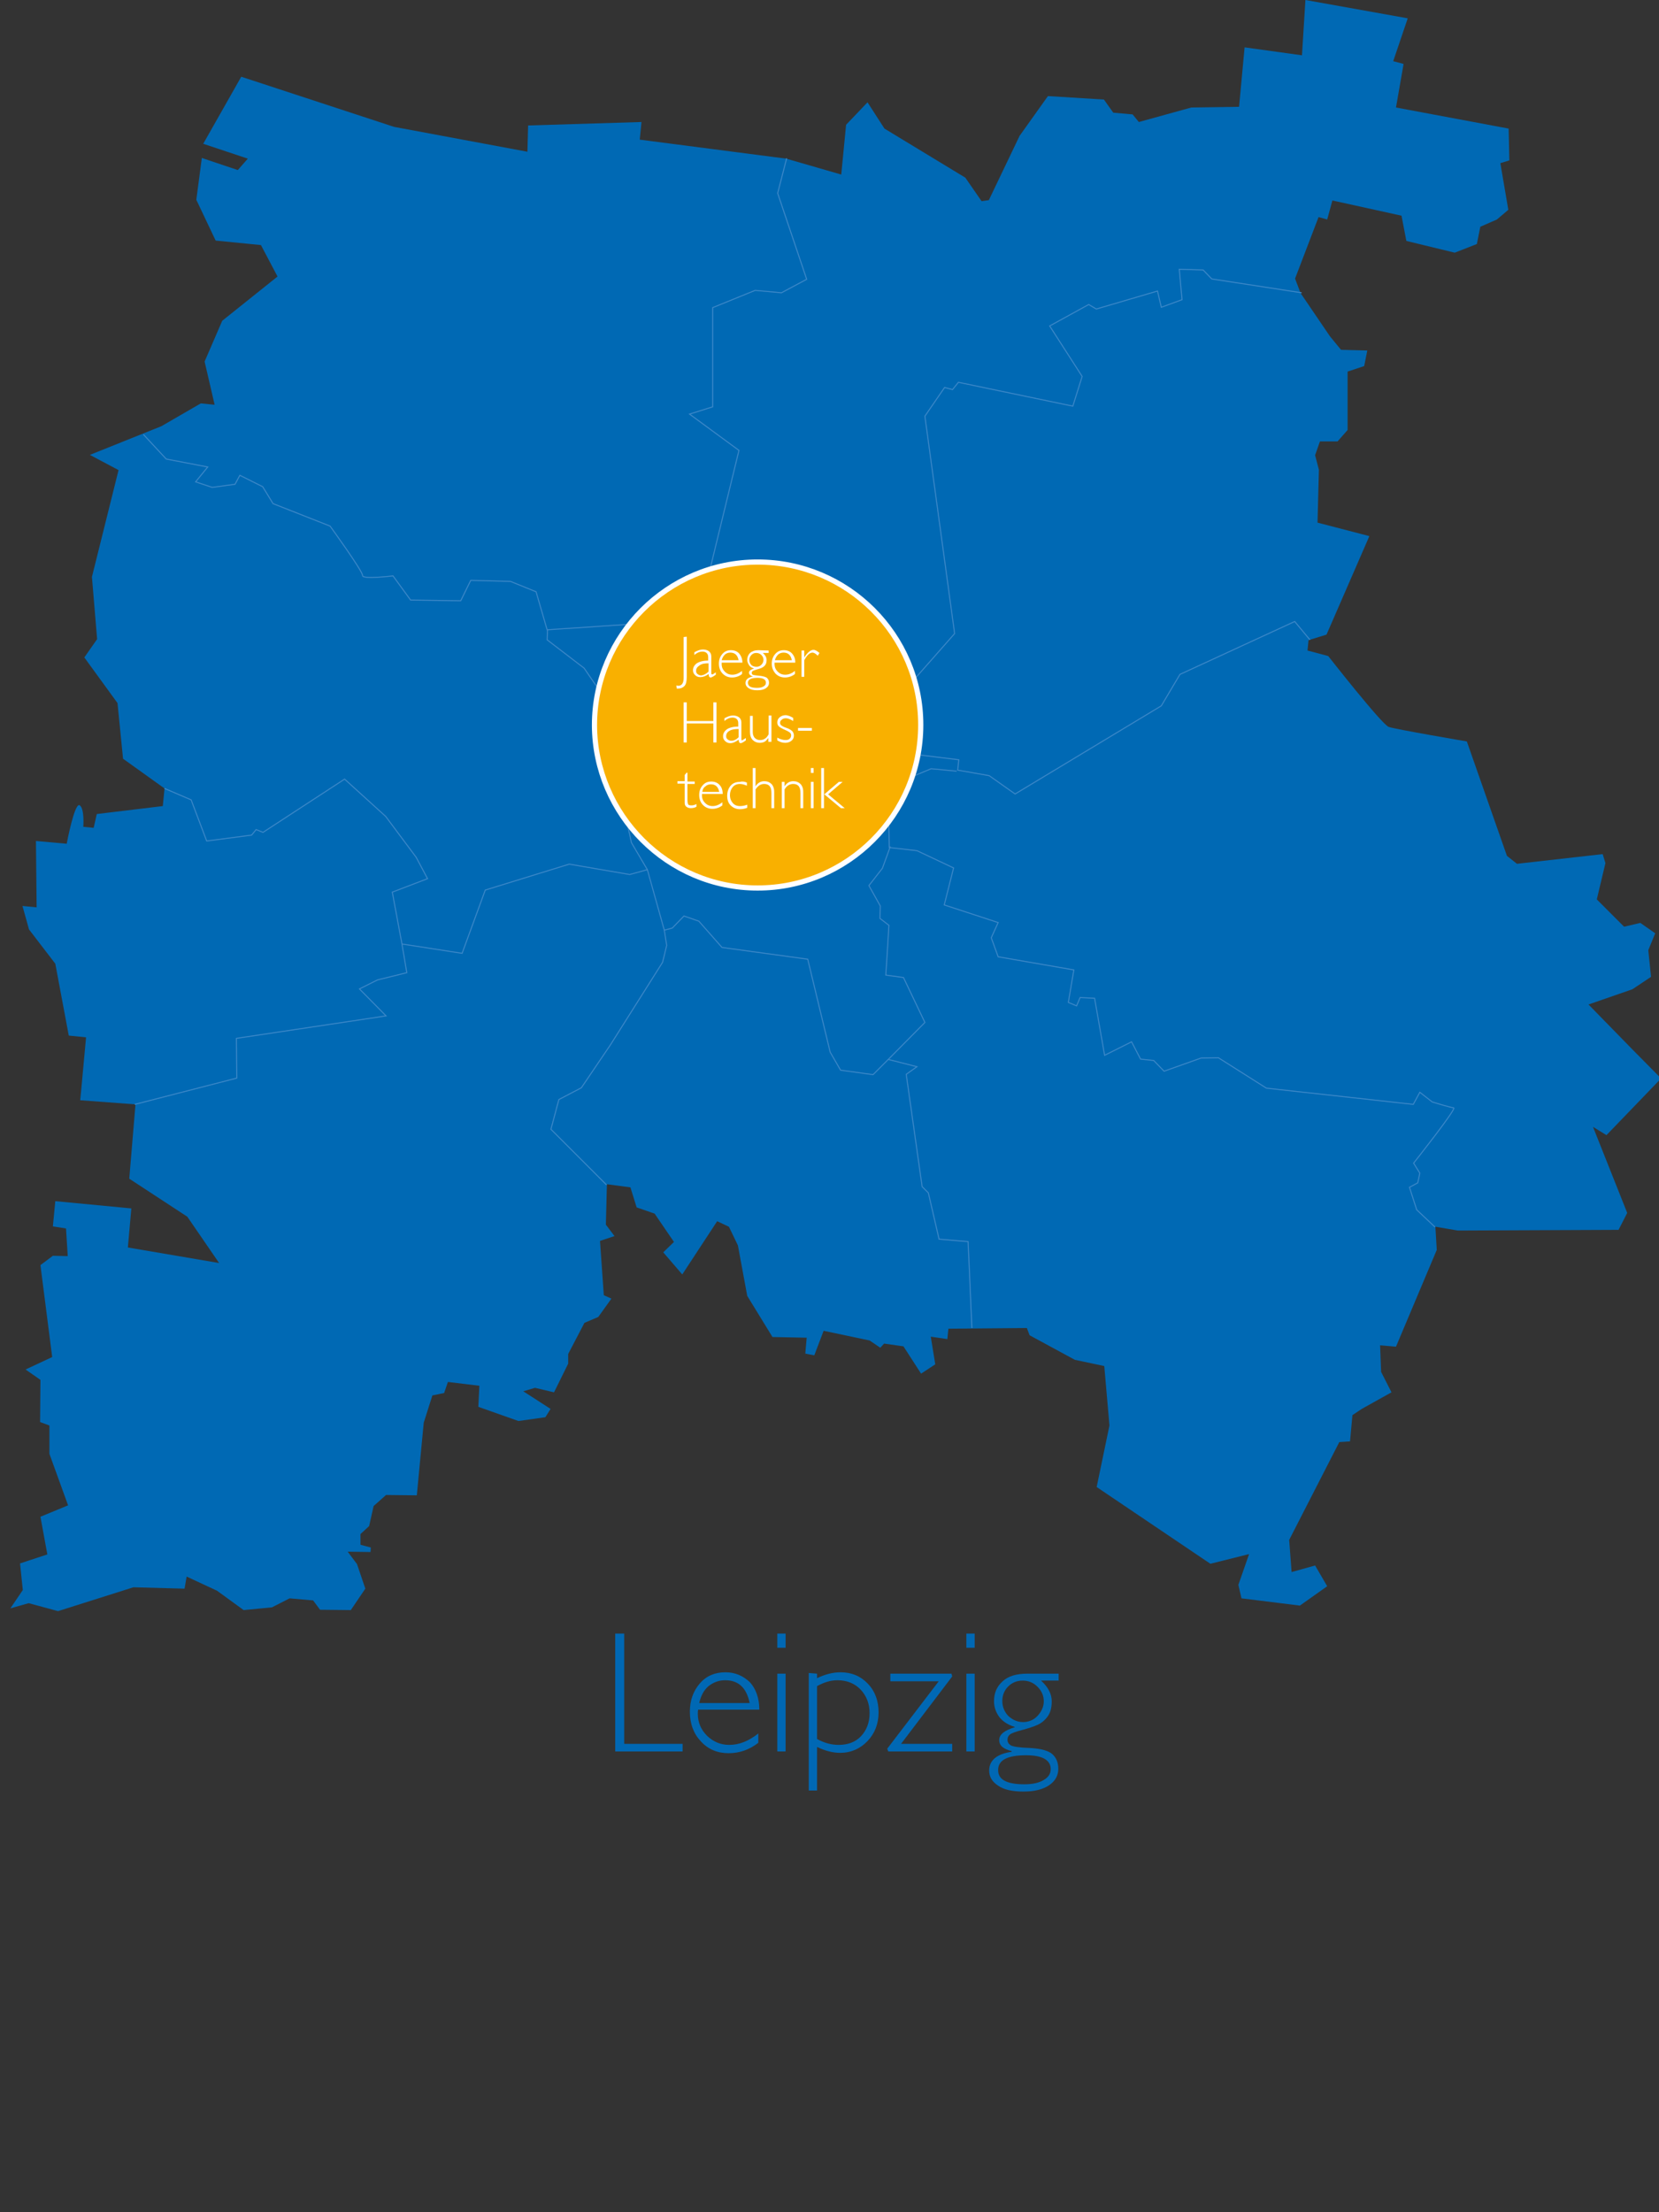 <?xml version="1.0" encoding="utf-8"?>
<!-- Generator: Adobe Illustrator 23.0.3, SVG Export Plug-In . SVG Version: 6.00 Build 0)  -->
<svg version="1.1" id="Ebene_1" xmlns="http://www.w3.org/2000/svg" xmlns:xlink="http://www.w3.org/1999/xlink" x="0px" y="0px"
	 viewBox="0 0 480 640" style="enable-background:new 0 0 480 640;" xml:space="preserve">
<rect x="0" y="0" width="480" height="640" fill="#333333" stroke="none"/>
<style type="text/css">
	.st0{fill:#0069B4;}
	.st1{fill:none;stroke:#3D88C8;stroke-width:0.291;stroke-miterlimit:10;}
	.st2{fill:#F9B000;}
	.st3{fill:none;stroke:#FFFFFF;stroke-width:1.5;stroke-miterlimit:10;}
	.st4{fill:#FFFFFF;}
	.st5{fill:#0068B4;}
</style>
<path class="st0" d="M23.2,318.3l0.3-3l1.4-15.2l-5-0.5L16,278.8l-7.6-9.9l-1.9-6.8l4.1,0.4l-0.2-19.2l8.9,0.8
	c0,0,2.3-12.3,3.8-11.1c1.4,1.1,1,6.2,1,6.2l3,0.3l0.9-4l19.1-2.3l0.5-5.1l-12-8.6L34,203.4l-9.6-13.2l3.7-5.3l-1.5-18l7.7-30.9
	l-8.3-4.4l20.7-8.3l11.4-6.6l4,0.4l-2.9-12.5l5.1-11.8l16-12.8l-4.8-9.1l-13.1-1.3l-5.6-11.8l1.6-12.1l10.4,3.5l2.9-3.3l-12.9-4.3
	l11-19.4L114,36.7l38.6,7.2l0.2-7.6l32.8-1l-0.5,5.1l42.4,5.5l15.9,4.6l1.4-14.4l6.2-6.5l4.9,7.6l23.4,14.2l4.7,6.8l2.1-0.3
	l8.9-18.6l8.2-11.5l16.2,1l2.7,3.8l5.6,0.5l1.8,2.2l15.2-4.2l13.8-0.2l1.6-17.2l16.6,2.3l1-16l29.6,5.3l-4.2,12.4l3,0.8l-2.2,12.6
	l32.6,6.1l0.2,9.2l-2.6,0.8l2.3,13.5l-3.3,2.8l-4.8,2.1l-1,5l-6.4,2.5l-14-3.4l-1.4-7.3l-20-4.4l-1.5,5.5l-2.5-0.7l-6.8,17.8
	l1.6,4.2l8.5,12.5l3.2,3.9l7.6,0.2l-0.9,4.5l-4.8,1.6v16.9l-2.9,3.3h-5.1l-1.4,4l1.1,4.2l-0.4,15.3l15,3.9l-12.4,28.5l-5.2,1.6
	l-0.3,3l6,1.6c0,0,15.5,19.8,17.5,20.5s22.6,4.2,22.6,4.2l11.6,33.1l2.9,2.3l24.8-2.8l0.8,2.6l-2.5,10.5l7.9,7.9l4.7-1.1l4.3,3
	l-2,4.9l0.8,7.7l-5.4,3.6l-12.7,4.4l12.6,12.9l8.4,8.5l-15.8,16.4l-3.9-2.4l9.9,24.9l-2.5,4.9l-46.5,0.2l-6.5-1.1l0.4,6.7l-11.8,28
	l-4.6-0.4l0.3,7.7l3,5.9l-8.6,4.8l-2.7,1.8l-0.7,7.6l-3.1,0.2L373,445.5l0.7,9.3l6.8-1.9l3.5,6l-7.9,5.6l-16.9-2.1l-0.9-3.9l3.1-8.9
	l-11.2,2.8l-32.9-22.2l3.7-17.8l-1.5-17.2l-8.5-1.8l-13.1-7.1l-0.8-2.1l-22.7,0.2l-0.3,3l-4.8-0.7l1.3,8l-4.1,2.7l-5.1-7.9l-5.6-0.8
	l-1.1,1.2l-3.1-2.1l-13.3-2.8l-2.7,7.1l-2.6-0.5l0.4-4.6l-9.9-0.2l-7.3-11.9l-2.7-14.6l-2.6-5.4l-3.4-1.6l-10.1,15.4l-5.5-6.4l3.1-3
	l-5.6-8.2l-5.2-1.8l-1.8-5.8l-6.8-0.9l-0.3,11.7l2.5,3.3l-4.2,1.4l1.1,15.7l2.2,1l-3.8,5.3l-4,1.7l-4.7,9v2.8l-4.1,8.3l-5.5-1.3
	l-3.4,1l7.9,5.1l-1.5,2.4l-7.8,1.1l-11.6-4.1l0.3-6.1l-9.1-1.1l-1.1,3.2l-3.4,0.7l-2.5,7.9l-2,21l-8.9-0.1l-3.6,3.2l-1.3,5.8
	l-2.5,2.3v3.1l3,0.8l-0.1,1.3l-6.6-0.1l2.7,3.6l2.4,7.1l-4.2,6.2l-8.9-0.1l-2-2.7l-6.8-0.6l-5.1,2.6l-8.2,0.8l-7.7-5.6l-8.8-4.1
	l-0.6,3.5l-14.8-0.4l-21.8,6.9l-8.5-2.3L3,465.3l3.6-5.3l-0.8-7.7l7.9-2.6l-2-10.9l8-3.3l-5.4-14.9v-8.2l-2.7-1l0.1-12.2l-4.3-3
	l7.7-3.6L11.7,366l3.6-2.7l4.3,0.1l-0.5-8l-3.8-0.6l0.7-7.3l22,2.1l-1,11.3l26.4,4.5L54.2,352l-16.8-11l1.8-21.5L23.2,318.3z"/>
<path class="st1" d="M227.6,45.8L225,55.9l8.4,24.9l-7.3,3.9l-7.6-0.7l-12.3,5v28.7l-6.7,2.1l14.3,10.5l-9.4,38.6l-3.6,5.4
	l-18.6,6.3l-23.9,1.6l-3.2-11l-7.4-3l-11.5-0.3l-2.9,5.9l-14.5-0.2l-5.1-7c0,0-8.9,1.1-8.8-0.1s-9.4-14.3-9.4-14.3L79,145.7l-3-4.9
	l-6.6-3.3l-1.4,2.6l-6.6,0.9l-4.8-1.6l3.5-4.3l-12-2.3l-6.6-7.1"/>
<polyline class="st1" points="376.6,84.7 350.6,80.7 348.1,78.1 341.2,77.9 342,86.7 336,88.9 334.9,84.2 317.2,89.4 315,88.1 
	303.7,94.3 313.1,108.9 310.4,117.5 277.3,110.6 275.6,112.7 273.3,112.1 267.6,120.4 276.2,183.3 251,211.9 247.9,211.6 
	243.3,195.1 237,188.8 230.9,189.4 231.3,193.2 218.5,202.8 216.1,200.2 212.8,201.8 205.2,193.5 201.7,193.5 197.7,195.5 
	189.1,193.1 184.9,184.7 183,184.5 182.3,180.6 "/>
<polyline class="st1" points="379,185.1 374.6,179.8 341.4,195.1 336,204.2 293.7,229.7 286.2,224.4 277.1,222.8 277.4,219.8 
	262.6,218 251,211.9 "/>
<path class="st1" d="M415.2,355l-5.3-5l-2.1-6.5l2.4-1.3l0.6-2.8l-1.8-2.9c0,0,12.6-15.9,11.6-16s-6.2-1.7-6.2-1.7l-3.6-2.8
	l-1.9,3.5l-42.5-4.7l-13.9-8.8l-5,0.1l-10.7,3.8l-3-3.1l-3.8-0.4l-2.6-5l-7.8,3.9l-2.9-16.5l-4.2-0.2l-1,2.4l-2.4-1l1.6-9.4
	l-21.9-3.8l-2-5.5l2-4.4l-15.6-5.1l2.7-10.7l-10.6-5l-8-0.9l-0.2-9.8l-3-6.6l15.3-6.4l7.4,0.7"/>
<polyline class="st1" points="281.2,384.2 280.1,359.2 271.7,358.5 268.6,345.1 266.8,343.3 262.2,310.8 265.3,308.6 257,306.5 
	267.6,295.8 261.4,282.8 256.3,282.1 257.2,267.7 254.6,265.7 254.7,262.1 251.4,256.2 255.3,251.2 257.6,244.9 "/>
<polyline class="st1" points="175.5,342.8 159.4,326.7 161.7,318.1 168.2,314.7 176.6,302.3 191.7,278.4 192.9,273.5 192.2,269.1 
	194.5,268.5 197.9,265 202.2,266.5 208.9,274.1 233.7,277.5 240.2,304.4 243.2,309.6 252.6,310.9 257,306.5 "/>
<polyline class="st1" points="39,319.5 68.5,311.9 68.4,300.4 111.7,293.9 104,286.1 109.2,283.5 117.7,281.4 116.3,273.1 
	133.7,275.8 140.4,257.5 164.7,250 182.2,253 187.3,251.6 192.2,269.1 "/>
<polyline class="st1" points="47.6,228.1 55.3,231.4 59.8,243.3 72.8,241.6 74.1,240 76.1,240.8 99.7,225.4 111.6,236.2 120.4,248 
	123.7,254.2 113.5,258.1 116.3,273.1 "/>
<polyline class="st1" points="158.4,182.2 158.3,185.1 169,193.3 172.7,198.7 182.7,243.8 187.3,251.6 "/>
<path class="st2" d="M219.2,256.9c26,0,47.2-21.2,47.2-47.2s-21.2-47.1-47.2-47.1S172,183.8,172,209.8
	C172.1,235.7,193.2,256.9,219.2,256.9"/>
<path class="st3" d="M219.2,256.9c26,0,47.2-21.2,47.2-47.2s-21.2-47.1-47.2-47.1S172,183.8,172,209.8
	C172.1,235.7,193.2,256.9,219.2,256.9z"/>
<g>
	<path class="st4" d="M198.7,184.2v11.6c0,1.3-0.2,2.2-0.7,2.7s-1.1,0.7-1.7,0.7c-0.1,0-0.3,0-0.5,0l-0.1-0.9c0.2,0,0.4,0.1,0.5,0.1
		c1.1,0,1.6-0.8,1.6-2.3v-11.8L198.7,184.2L198.7,184.2z"/>
	<path class="st4" d="M207.1,194.5v0.7c-0.7,0.5-1.2,0.8-1.5,0.8c-0.2,0-0.3-0.1-0.4-0.2c-0.1-0.1-0.1-0.4-0.2-0.8
		c-0.8,0.6-1.6,0.9-2.4,0.9c-0.6,0-1.1-0.2-1.5-0.6s-0.6-0.8-0.6-1.4c0-0.8,0.4-1.5,1.1-2c0.8-0.5,1.9-0.8,3.3-0.8v-1
		c0-1-0.6-1.6-1.7-1.6c-0.7,0-1.5,0.3-2.3,1v-0.8c0.9-0.5,1.7-0.8,2.5-0.8c0.7,0,1.3,0.2,1.7,0.5s0.7,0.8,0.7,1.5v4.8
		c0,0.3,0.1,0.4,0.2,0.4C206.2,195.2,206.5,194.9,207.1,194.5z M205,194.3v-2.4c-1.1,0-1.9,0.1-2.6,0.6s-1,0.9-1,1.6
		c0,0.4,0.1,0.6,0.4,0.9c0.3,0.2,0.6,0.4,1.1,0.4C203.6,195.3,204.3,195,205,194.3z"/>
	<path class="st4" d="M214.8,191.7h-6c0,0.1,0,0.3,0,0.4c0,0.9,0.3,1.6,0.9,2.2c0.6,0.6,1.3,0.9,2.2,0.9c1,0,1.9-0.4,2.8-1.1v0.9
		c-0.9,0.7-1.9,1-2.9,1c-1.1,0-2-0.4-2.7-1.1s-1.1-1.7-1.1-2.9c0-1.1,0.3-2,1-2.8s1.5-1.1,2.5-1.1c0.9,0,1.8,0.3,2.4,1
		C214.4,189.7,214.8,190.6,214.8,191.7z M208.8,191h4.9c-0.3-1.5-1.1-2.2-2.4-2.2c-0.6,0-1.2,0.2-1.6,0.6
		C209.3,189.8,209,190.3,208.8,191z"/>
	<path class="st4" d="M222.4,188.2v0.7h-1.7c0.7,0.6,1.1,1.3,1.1,2c0,0.6-0.1,1.1-0.4,1.5s-0.6,0.6-1,0.8s-0.9,0.3-1.5,0.5
		s-1,0.3-1.2,0.5s-0.2,0.3-0.2,0.5s0.1,0.4,0.3,0.5s0.9,0.2,1.9,0.3s1.8,0.3,2.2,0.6c0.4,0.4,0.6,0.8,0.6,1.4c0,0.7-0.3,1.2-0.9,1.6
		s-1.4,0.6-2.5,0.6s-1.9-0.2-2.5-0.6s-0.9-0.9-0.9-1.5c0-1,0.7-1.6,2.2-1.9l0,0c-0.8-0.2-1.2-0.6-1.2-1.1s0.5-0.9,1.5-1.2l0,0
		c-0.7-0.2-1.2-0.5-1.5-1s-0.5-1-0.5-1.5c0-0.8,0.3-1.5,0.8-2c0.6-0.5,1.4-0.8,2.4-0.8L222.4,188.2L222.4,188.2z M219,199
		c0.8,0,1.4-0.1,1.9-0.4s0.7-0.6,0.7-1.1c0-0.9-0.8-1.4-2.4-1.4c-1.9,0-2.8,0.5-2.8,1.4C216.4,198.6,217.3,199,219,199z
		 M218.9,192.9c0.6,0,1-0.2,1.4-0.6c0.4-0.4,0.6-0.9,0.6-1.4s-0.2-1-0.6-1.4c-0.4-0.4-0.9-0.6-1.5-0.6s-1,0.2-1.4,0.6
		s-0.6,0.9-0.6,1.4c0,0.6,0.2,1.1,0.6,1.5S218.4,192.9,218.9,192.9z"/>
	<path class="st4" d="M230.1,191.7h-6c0,0.1,0,0.3,0,0.4c0,0.9,0.3,1.6,0.9,2.2c0.6,0.6,1.3,0.9,2.2,0.9c1,0,1.9-0.4,2.8-1.1v0.9
		c-0.9,0.7-1.9,1-2.9,1c-1.1,0-2-0.4-2.7-1.1c-0.7-0.8-1.1-1.7-1.1-2.9c0-1.1,0.3-2,1-2.8s1.5-1.1,2.5-1.1c0.9,0,1.8,0.3,2.4,1
		S230.1,190.6,230.1,191.7z M224.2,191h4.9c-0.3-1.5-1.1-2.2-2.4-2.2c-0.6,0-1.2,0.2-1.6,0.6C224.7,189.8,224.4,190.3,224.2,191z"/>
	<path class="st4" d="M237.1,188.9l-0.5,0.8c-0.6-0.6-1.1-0.9-1.5-0.9c-0.8,0-1.6,0.7-2.4,2.2v4.8h-0.8v-7.6h0.8v2l0,0
		c0.9-1.4,1.8-2.2,2.7-2.2C235.8,188,236.4,188.3,237.1,188.9z"/>
	<path class="st4" d="M207.3,203.2v11.6h-0.9v-5.5h-7.7v5.5h-0.9v-11.6h0.9v5.4h7.7v-5.4H207.3z"/>
	<path class="st4" d="M215.8,213.5v0.7c-0.7,0.5-1.2,0.8-1.5,0.8c-0.2,0-0.3-0.1-0.4-0.2c-0.1-0.1-0.1-0.4-0.2-0.8
		c-0.8,0.6-1.6,1-2.4,1c-0.6,0-1.1-0.2-1.5-0.6s-0.6-0.8-0.6-1.4c0-0.8,0.4-1.5,1.1-2s1.9-0.8,3.3-0.8v-1c0-1-0.6-1.6-1.7-1.6
		c-0.7,0-1.5,0.3-2.3,1v-0.8c0.9-0.5,1.7-0.8,2.5-0.8c0.7,0,1.3,0.2,1.7,0.5s0.7,0.8,0.7,1.5v4.8c0,0.3,0.1,0.4,0.2,0.4
		C214.9,214.1,215.2,213.9,215.8,213.5z M213.7,213.3v-2.4c-1,0-1.9,0.1-2.6,0.5c-0.7,0.4-1,0.9-1,1.6c0,0.4,0.1,0.6,0.4,0.9
		c0.3,0.2,0.6,0.4,1.1,0.4C212.3,214.3,213,214,213.7,213.3z"/>
	<path class="st4" d="M222.3,214.8v-1.3l0,0c-0.4,0.5-0.7,0.9-1.1,1.1c-0.4,0.2-0.9,0.3-1.4,0.3c-0.8,0-1.5-0.3-2-0.8
		s-0.8-1.3-0.8-2.3v-4.7h0.8v4.7c0,0.7,0.2,1.3,0.6,1.7c0.4,0.4,0.9,0.6,1.5,0.6c0.5,0,1-0.1,1.4-0.4c0.4-0.2,0.8-0.7,1.1-1.3V207
		h0.8v7.6h-0.9V214.8z"/>
	<path class="st4" d="M229.5,207.7v0.9c-0.8-0.5-1.5-0.8-2.1-0.8c-0.5,0-0.9,0.1-1.2,0.4c-0.3,0.2-0.5,0.5-0.5,0.9
		c0,0.3,0.1,0.5,0.3,0.7s0.7,0.5,1.6,0.8c0.9,0.3,1.4,0.7,1.7,1c0.3,0.4,0.4,0.8,0.4,1.2c0,0.6-0.2,1.1-0.7,1.5s-1.1,0.6-1.8,0.6
		c-0.8,0-1.5-0.2-2.3-0.7v-0.8c0.9,0.5,1.7,0.7,2.4,0.7c0.5,0,0.9-0.1,1.2-0.4s0.4-0.6,0.4-1c0-0.3-0.1-0.5-0.3-0.7
		s-0.7-0.5-1.6-0.9s-1.4-0.7-1.7-1s-0.4-0.7-0.4-1.1c0-0.6,0.2-1.1,0.7-1.5s1.1-0.6,1.8-0.6C228.1,207,228.7,207.2,229.5,207.7z"/>
	<path class="st4" d="M234.9,210.6v0.8h-4v-0.8H234.9z"/>
	<path class="st4" d="M198.9,223.6v2.5h2.1v0.7h-2.1v4.5c0,0.7,0.1,1.2,0.2,1.4s0.4,0.3,1,0.3c0.4,0,0.9-0.1,1.4-0.4v0.8
		c-0.5,0.3-1.1,0.4-1.6,0.4s-0.9-0.1-1.3-0.4s-0.5-0.7-0.5-1.2v-5.5H196V226h2.1v-1.8l0.6-0.7L198.9,223.6L198.9,223.6z"/>
	<path class="st4" d="M209.1,229.7h-6c0,0.1,0,0.3,0,0.4c0,0.9,0.3,1.6,0.9,2.2c0.6,0.6,1.3,0.9,2.2,0.9c1,0,1.9-0.4,2.8-1.1v0.9
		c-0.9,0.7-1.9,1-2.9,1c-1.1,0-2-0.4-2.7-1.1s-1.1-1.7-1.1-2.9c0-1.1,0.3-2,1-2.8s1.5-1.1,2.5-1.1c0.9,0,1.8,0.3,2.4,1
		C208.8,227.7,209.1,228.6,209.1,229.7z M203.2,229.1h4.9c-0.3-1.5-1.1-2.2-2.4-2.2c-0.6,0-1.2,0.2-1.6,0.6
		C203.6,227.8,203.3,228.3,203.2,229.1z"/>
	<path class="st4" d="M216.1,226.4v0.9c-0.7-0.3-1.4-0.5-2-0.5c-0.9,0-1.6,0.3-2.1,0.9s-0.8,1.4-0.8,2.3c0,1,0.3,1.7,0.8,2.3
		c0.5,0.6,1.2,0.9,2.1,0.9c0.6,0,1.3-0.1,2.1-0.4v0.9c-0.8,0.3-1.5,0.4-2.1,0.4c-1.1,0-2-0.4-2.7-1.1s-1-1.6-1-2.8
		c0-1.2,0.4-2.2,1-2.9c0.7-0.8,1.6-1.1,2.7-1.1C214.7,226,215.4,226.1,216.1,226.4z"/>
	<path class="st4" d="M218.6,222.2v5.3l0,0c0.6-1,1.5-1.5,2.5-1.5c0.9,0,1.6,0.3,2.1,0.8s0.8,1.3,0.8,2.3v4.7h-0.8v-4.4
		c0-1.8-0.7-2.6-2.1-2.6c-1,0-1.8,0.5-2.5,1.6v5.4h-0.8v-11.6L218.6,222.2L218.6,222.2z"/>
	<path class="st4" d="M227,226.2v1.3l0,0c0.6-1,1.5-1.5,2.5-1.5c0.9,0,1.6,0.3,2.1,0.8s0.8,1.3,0.8,2.3v4.7h-0.8v-4.4
		c0-1.8-0.7-2.6-2.1-2.6c-1,0-1.9,0.5-2.5,1.6v5.4h-0.8v-7.6L227,226.2L227,226.2z"/>
	<path class="st4" d="M235.4,222.2v1.4h-0.8v-1.4H235.4z M235.4,226.2v7.6h-0.8v-7.6H235.4z"/>
	<path class="st4" d="M238.4,222.2v11.6h-0.8v-11.6H238.4z M243.8,226.2l-4.2,3.6l4.8,4h-1.1l-4.8-4l4.2-3.6H243.8L243.8,226.2z"/>
</g>
<g>
	<path class="st5" d="M180.6,472.6v31.9h16.9v2.2H178v-34.1H180.6z"/>
	<path class="st5" d="M219.7,494.6H202c-0.1,0.4-0.1,0.8-0.1,1.2c0,2.5,0.9,4.6,2.7,6.4c1.8,1.7,3.9,2.6,6.4,2.6
		c2.9,0,5.6-1.1,8.4-3.3v2.7c-2.6,2-5.4,3-8.6,3c-3.2,0-5.9-1.1-8-3.4c-2.1-2.2-3.2-5.1-3.2-8.6c0-3.3,1-6,2.9-8.2s4.4-3.2,7.4-3.2
		c2.8,0,5.1,1,7.1,2.9C218.7,488.6,219.7,491.3,219.7,494.6z M202.3,492.7h14.6c-0.9-4.4-3.2-6.6-7.1-6.6c-1.8,0-3.4,0.6-4.8,1.7
		C203.6,489,202.8,490.6,202.3,492.7z"/>
	<path class="st5" d="M227.3,472.6v4.1h-2.4v-4.1H227.3z M227.3,484.2v22.5h-2.4v-22.5H227.3z"/>
	<path class="st5" d="M236.4,484.2v1.3c2.3-1.1,4.5-1.7,6.8-1.7c3.2,0,5.8,1.1,7.9,3.3s3.1,5,3.1,8.3s-1.1,6.1-3.2,8.3
		s-4.8,3.4-7.9,3.4c-2.2,0-4.4-0.6-6.7-1.7V518H234v-34L236.4,484.2L236.4,484.2z M236.4,487.8v15.3c2,1.1,4.1,1.7,6.2,1.7
		c2.7,0,4.9-0.8,6.5-2.5s2.5-3.9,2.5-6.7c0-2.7-0.9-5-2.6-6.8s-4-2.7-6.7-2.7C240.3,486.1,238.4,486.7,236.4,487.8z"/>
	<path class="st5" d="M275.3,484.2l0.2,0.8l-14.8,19.5h14.8v2.2H257l-0.3-0.8l14.9-19.5h-14v-2.2H275.3L275.3,484.2z"/>
	<path class="st5" d="M282,472.6v4.1h-2.4v-4.1H282z M282,484.2v22.5h-2.4v-22.5H282z"/>
	<path class="st5" d="M306.3,484.2v2h-5.1c2.1,1.9,3.1,3.9,3.1,6c0,1.9-0.4,3.3-1.2,4.4s-1.8,1.9-2.9,2.4s-2.6,1-4.5,1.5
		s-3,0.9-3.5,1.3s-0.7,0.9-0.7,1.5c0,0.7,0.3,1.2,0.9,1.6s2.5,0.7,5.7,0.8c3.2,0.2,5.3,0.8,6.4,1.8s1.7,2.4,1.7,4.2
		c0,2-0.9,3.6-2.7,4.8c-1.8,1.2-4.2,1.8-7.4,1.8c-3.1,0-5.6-0.5-7.3-1.7c-1.7-1.1-2.6-2.5-2.6-4.4c0-2.9,2.2-4.8,6.5-5.4v-0.2
		c-2.4-0.6-3.6-1.6-3.6-3.2c0-1.6,1.5-2.8,4.5-3.7v-0.1c-2-0.6-3.5-1.6-4.5-2.9c-1-1.4-1.5-2.9-1.5-4.5c0-2.4,0.8-4.3,2.5-5.8
		c1.6-1.5,4-2.2,7.1-2.2H306.3L306.3,484.2z M296.4,516.2c2.3,0,4.2-0.4,5.5-1.2c1.4-0.8,2.1-1.8,2.1-3.2c0-2.6-2.4-4-7.1-4
		c-5.4,0-8.1,1.4-8.1,4.2C288.7,514.8,291.2,516.2,296.4,516.2z M296,498.2c1.6,0,3.1-0.6,4.2-1.8s1.8-2.6,1.8-4.2
		c0-1.6-0.6-3-1.8-4.2c-1.2-1.2-2.6-1.8-4.3-1.8c-1.7,0-3.1,0.6-4.2,1.7s-1.7,2.5-1.7,4.2s0.6,3.1,1.7,4.3
		C293,497.6,294.4,498.2,296,498.2z"/>
</g>
</svg>
